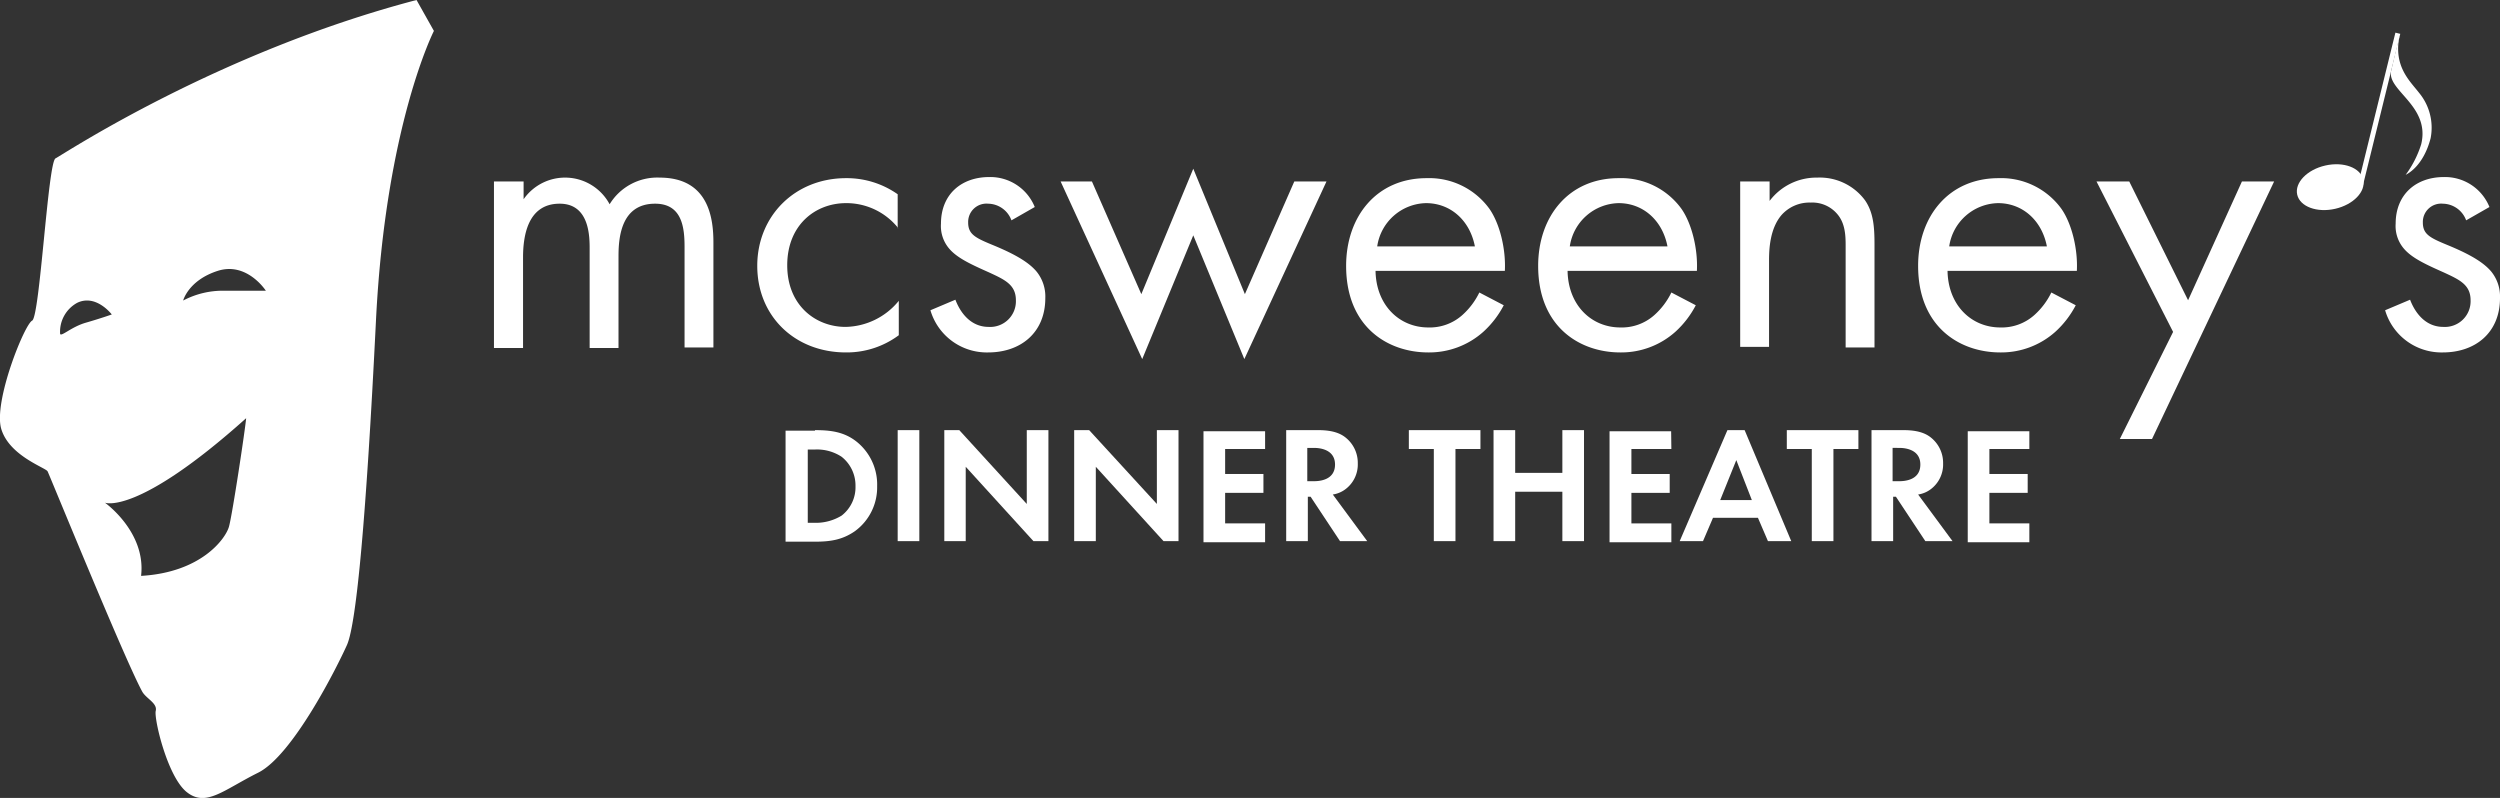 <svg xmlns="http://www.w3.org/2000/svg" viewBox="0 0 450.44 143.77"><rect x="0" y="0" width="450.44" height="143.77" fill="#333333" stroke="none"/><defs><style>.cls-1{fill:#fff;}</style></defs><title>McSweeney_Logo_Origin_White</title><g id="Layer_2" data-name="Layer 2"><g id="Layer_1-2" data-name="Layer 1"><path class="cls-1" d="M89.14,32.7h5.2v3.2a9.11,9.11,0,0,1,15.5.9,10.05,10.05,0,0,1,9-4.8c8.9,0,9.7,7.4,9.7,11.7V62.6h-5.2V44.5c0-3.4-.4-7.8-5.3-7.8-6,0-6.6,5.8-6.6,9.4V62.7h-5.2V45c0-2.1.1-8.3-5.4-8.3-5.9,0-6.6,6.1-6.6,9.7V62.7H89v-30Z"/><path class="cls-1" d="M161.84,41.1a11.94,11.94,0,0,0-9.4-4.5c-5.5,0-10.6,3.9-10.6,11.2s5.2,11.1,10.5,11.1a12.65,12.65,0,0,0,9.6-4.7v6.2a15.73,15.73,0,0,1-9.5,3.1c-9.3,0-16-6.6-16-15.6s6.8-15.8,16-15.8a15.94,15.94,0,0,1,9.3,2.9v6.1Z"/><path class="cls-1" d="M182.24,39.7a4.55,4.55,0,0,0-4.2-3,3.3,3.3,0,0,0-3.6,3.4c0,2.2,1.4,2.8,4.8,4.2,4.3,1.8,6.3,3.2,7.5,4.6a7.13,7.13,0,0,1,1.6,4.8c0,6.3-4.5,9.8-10.3,9.8a10.59,10.59,0,0,1-10.4-7.6l4.5-1.9c.6,1.6,2.3,4.9,6,4.9a4.63,4.63,0,0,0,4.9-4.8c0-2.8-2-3.7-4.8-5-3.6-1.6-5.9-2.7-7.3-4.4a6.26,6.26,0,0,1-1.4-4.4c0-5.3,3.7-8.4,8.7-8.4a8.64,8.64,0,0,1,8.2,5.4Z"/><path class="cls-1" d="M196.74,32.7l8.9,20.3L215,30.4l9.3,22.6,8.9-20.3H239l-14.8,32L215,42.4l-9.2,22.3-14.7-32Z"/><path class="cls-1" d="M270.94,55a17.15,17.15,0,0,1-3.7,4.8,14.63,14.63,0,0,1-9.9,3.7c-7.2,0-14.8-4.5-14.8-15.6,0-8.9,5.5-15.8,14.5-15.8a13.4,13.4,0,0,1,11.3,5.5c1.9,2.7,3,7.3,2.8,11.2h-23.3c.1,6.2,4.3,10.2,9.5,10.2a8.81,8.81,0,0,0,6.1-2.2,13.08,13.08,0,0,0,3.1-4.1Zm-5.2-10.6c-.9-4.7-4.4-7.8-8.8-7.8a9.09,9.09,0,0,0-8.8,7.8Z"/><path class="cls-1" d="M305.54,55a17.15,17.15,0,0,1-3.7,4.8,14.63,14.63,0,0,1-9.9,3.7c-7.2,0-14.8-4.5-14.8-15.6,0-8.9,5.5-15.8,14.5-15.8a13.4,13.4,0,0,1,11.3,5.5c1.9,2.7,3,7.3,2.8,11.2h-23.3c.1,6.2,4.3,10.2,9.5,10.2a8.81,8.81,0,0,0,6.1-2.2,13.08,13.08,0,0,0,3.1-4.1Zm-5.1-10.6c-.9-4.7-4.4-7.8-8.8-7.8a9.09,9.09,0,0,0-8.8,7.8Z"/><path class="cls-1" d="M313.64,32.7h5.2v3.5a10.57,10.57,0,0,1,8.6-4.2,10.14,10.14,0,0,1,8.6,4.1c1.5,2.2,1.7,4.7,1.7,8V62.6h-5.2V44.2c0-1.8-.1-3.9-1.4-5.5a5.88,5.88,0,0,0-4.9-2.2,6.73,6.73,0,0,0-5.3,2.3c-2,2.4-2.2,5.9-2.2,8.1V62.5h-5.2V32.7Z"/><path class="cls-1" d="M374,55a17.15,17.15,0,0,1-3.7,4.8,14.63,14.63,0,0,1-9.9,3.7c-7.2,0-14.8-4.5-14.8-15.6,0-8.9,5.5-15.8,14.5-15.8a13.4,13.4,0,0,1,11.3,5.5c1.9,2.7,3,7.3,2.8,11.2h-23.3c.1,6.2,4.3,10.2,9.5,10.2a8.81,8.81,0,0,0,6.1-2.2,13.08,13.08,0,0,0,3.1-4.1Zm-5.2-10.6c-.9-4.7-4.4-7.8-8.8-7.8a9.09,9.09,0,0,0-8.8,7.8Z"/><path class="cls-1" d="M391.54,59.8l-13.8-27.1h5.9l10.6,21.4,9.7-21.4h5.8l-22,46.4h-5.8Z"/><path class="cls-1" d="M444.34,39.7a4.55,4.55,0,0,0-4.2-3,3.3,3.3,0,0,0-3.6,3.4c0,2.2,1.4,2.8,4.8,4.2,4.3,1.8,6.3,3.2,7.5,4.6a7.13,7.13,0,0,1,1.6,4.8c0,6.3-4.5,9.8-10.3,9.8a10.59,10.59,0,0,1-10.4-7.6l4.5-1.9c.6,1.6,2.3,4.9,6,4.9a4.63,4.63,0,0,0,4.9-4.8c0-2.8-2-3.7-4.8-5-3.6-1.6-5.9-2.7-7.3-4.4a6.26,6.26,0,0,1-1.4-4.4c0-5.3,3.7-8.4,8.7-8.4a8.64,8.64,0,0,1,8.2,5.4Z"/><rect class="cls-1" x="414.48" y="19.27" width="28.3" height="0.9" transform="translate(307.04 431.22) rotate(-76.17)"/><ellipse class="cls-1" cx="419.85" cy="33.69" rx="6.1" ry="4" transform="translate(2.98 93.96) rotate(-12.81)"/><path class="cls-1" d="M435.84,16.7c-1.7-2.2-4.8-4.9-3.4-10.7-.5,2-1.6,6.7-1.6,6.7-.9,3.6,7.1,6.3,5.4,13.3a18.59,18.59,0,0,1-2.8,5.5c.4-.2,3.2-1.6,4.5-6.6A9.86,9.86,0,0,0,435.84,16.7Z"/><path class="cls-1" d="M146.84,77.5c2.8,0,5.2.3,7.4,2a9.88,9.88,0,0,1,3.8,8.1,9.77,9.77,0,0,1-4,8.1c-2.3,1.6-4.5,1.9-7.3,1.9h-5.2v-20h5.3Zm-1.3,16.7h1.2a8.93,8.93,0,0,0,4.9-1.3,6.46,6.46,0,0,0,2.5-5.3,6.59,6.59,0,0,0-2.5-5.3,8.05,8.05,0,0,0-4.9-1.3h-1.2Z"/><path class="cls-1" d="M165.64,77.5v20h-3.9v-20Z"/><path class="cls-1" d="M170.14,97.5v-20h2.7L185,90.8V77.5h3.9v20h-2.7L174,84.1V97.5Z"/><path class="cls-1" d="M193.54,97.5v-20h2.7l12.2,13.3V77.5h3.9v20h-2.7l-12.2-13.4V97.5Z"/><path class="cls-1" d="M227.94,80.9h-7.2v4.5h6.9v3.4h-6.9v5.5h7.2v3.4h-11.1v-20h11.1Z"/><path class="cls-1" d="M237.54,77.5c2.8,0,4.2.7,5.1,1.5a5.82,5.82,0,0,1,2,4.5,5.56,5.56,0,0,1-2.3,4.7,5,5,0,0,1-2.2.9l6.2,8.4h-4.9l-5.3-8h-.5v8h-3.9v-20h5.8Zm-1.9,9.2h1.1c.8,0,3.8-.1,3.8-3s-3.1-3-3.8-3h-1.2v6Z"/><path class="cls-1" d="M262.24,80.9V97.5h-3.9V80.9h-4.5V77.5h12.9v3.4Z"/><path class="cls-1" d="M273,85.2h8.5V77.5h3.9v20h-3.9V88.6H273v8.9h-3.9v-20H273Z"/><path class="cls-1" d="M301.14,80.9h-7.2v4.5h6.9v3.4h-6.9v5.5h7.2v3.4H290v-20h11.1Z"/><path class="cls-1" d="M316.74,93.3h-8.1l-1.8,4.2h-4.2l8.6-20h3.1l8.4,20h-4.2Zm-1.1-3.2-2.8-7.2-2.9,7.2Z"/><path class="cls-1" d="M330.34,80.9V97.5h-3.9V80.9h-4.5V77.5h12.9v3.4Z"/><path class="cls-1" d="M343,77.5c2.8,0,4.2.7,5.1,1.5a5.82,5.82,0,0,1,2,4.5,5.56,5.56,0,0,1-2.3,4.7,5,5,0,0,1-2.2.9l6.2,8.4h-4.9l-5.3-8h-.5v8h-3.9v-20H343Zm-1.9,9.2h1.1c.8,0,3.8-.1,3.8-3s-3.1-3-3.8-3H341v6Z"/><path class="cls-1" d="M365.64,80.9h-7.2v4.5h6.9v3.4h-6.9v5.5h7.2v3.4h-11.1v-20h11.1Z"/><path class="cls-1" d="M75.05,0C39.2,9.4,11.36,27.84,10,28.54S7.18,57.08,5.79,57.77s-7,14.62-5.57,19.49,8,7,8.35,7.66,13.89,33.9,17.05,39.68c.69,1.26,2.78,2.09,2.44,3.48s2.09,11.83,5.57,14.62,6.61-.35,12.88-3.48,14.27-19.14,16-23S66,92.93,67.74,57.77,78.18,5.57,78.18,5.57ZM10.83,60.14a5.94,5.94,0,0,1,3.1-5.59c3.39-1.61,6.21,2.11,6.21,2.11s-2,.71-4.67,1.48S11,60.76,10.83,60.14ZM41.25,94.91c-.62,2.17-5,8.23-15.83,8.85.93-7.92-6.52-13.19-6.52-13.19S24.64,93,44.35,75.35C44.2,77.22,41.87,92.74,41.25,94.91Zm-.93-42.53A15.34,15.34,0,0,0,33,54.15s.93-3.63,6.21-5.34,8.69,3.57,8.69,3.57Z"/></g></g></svg>